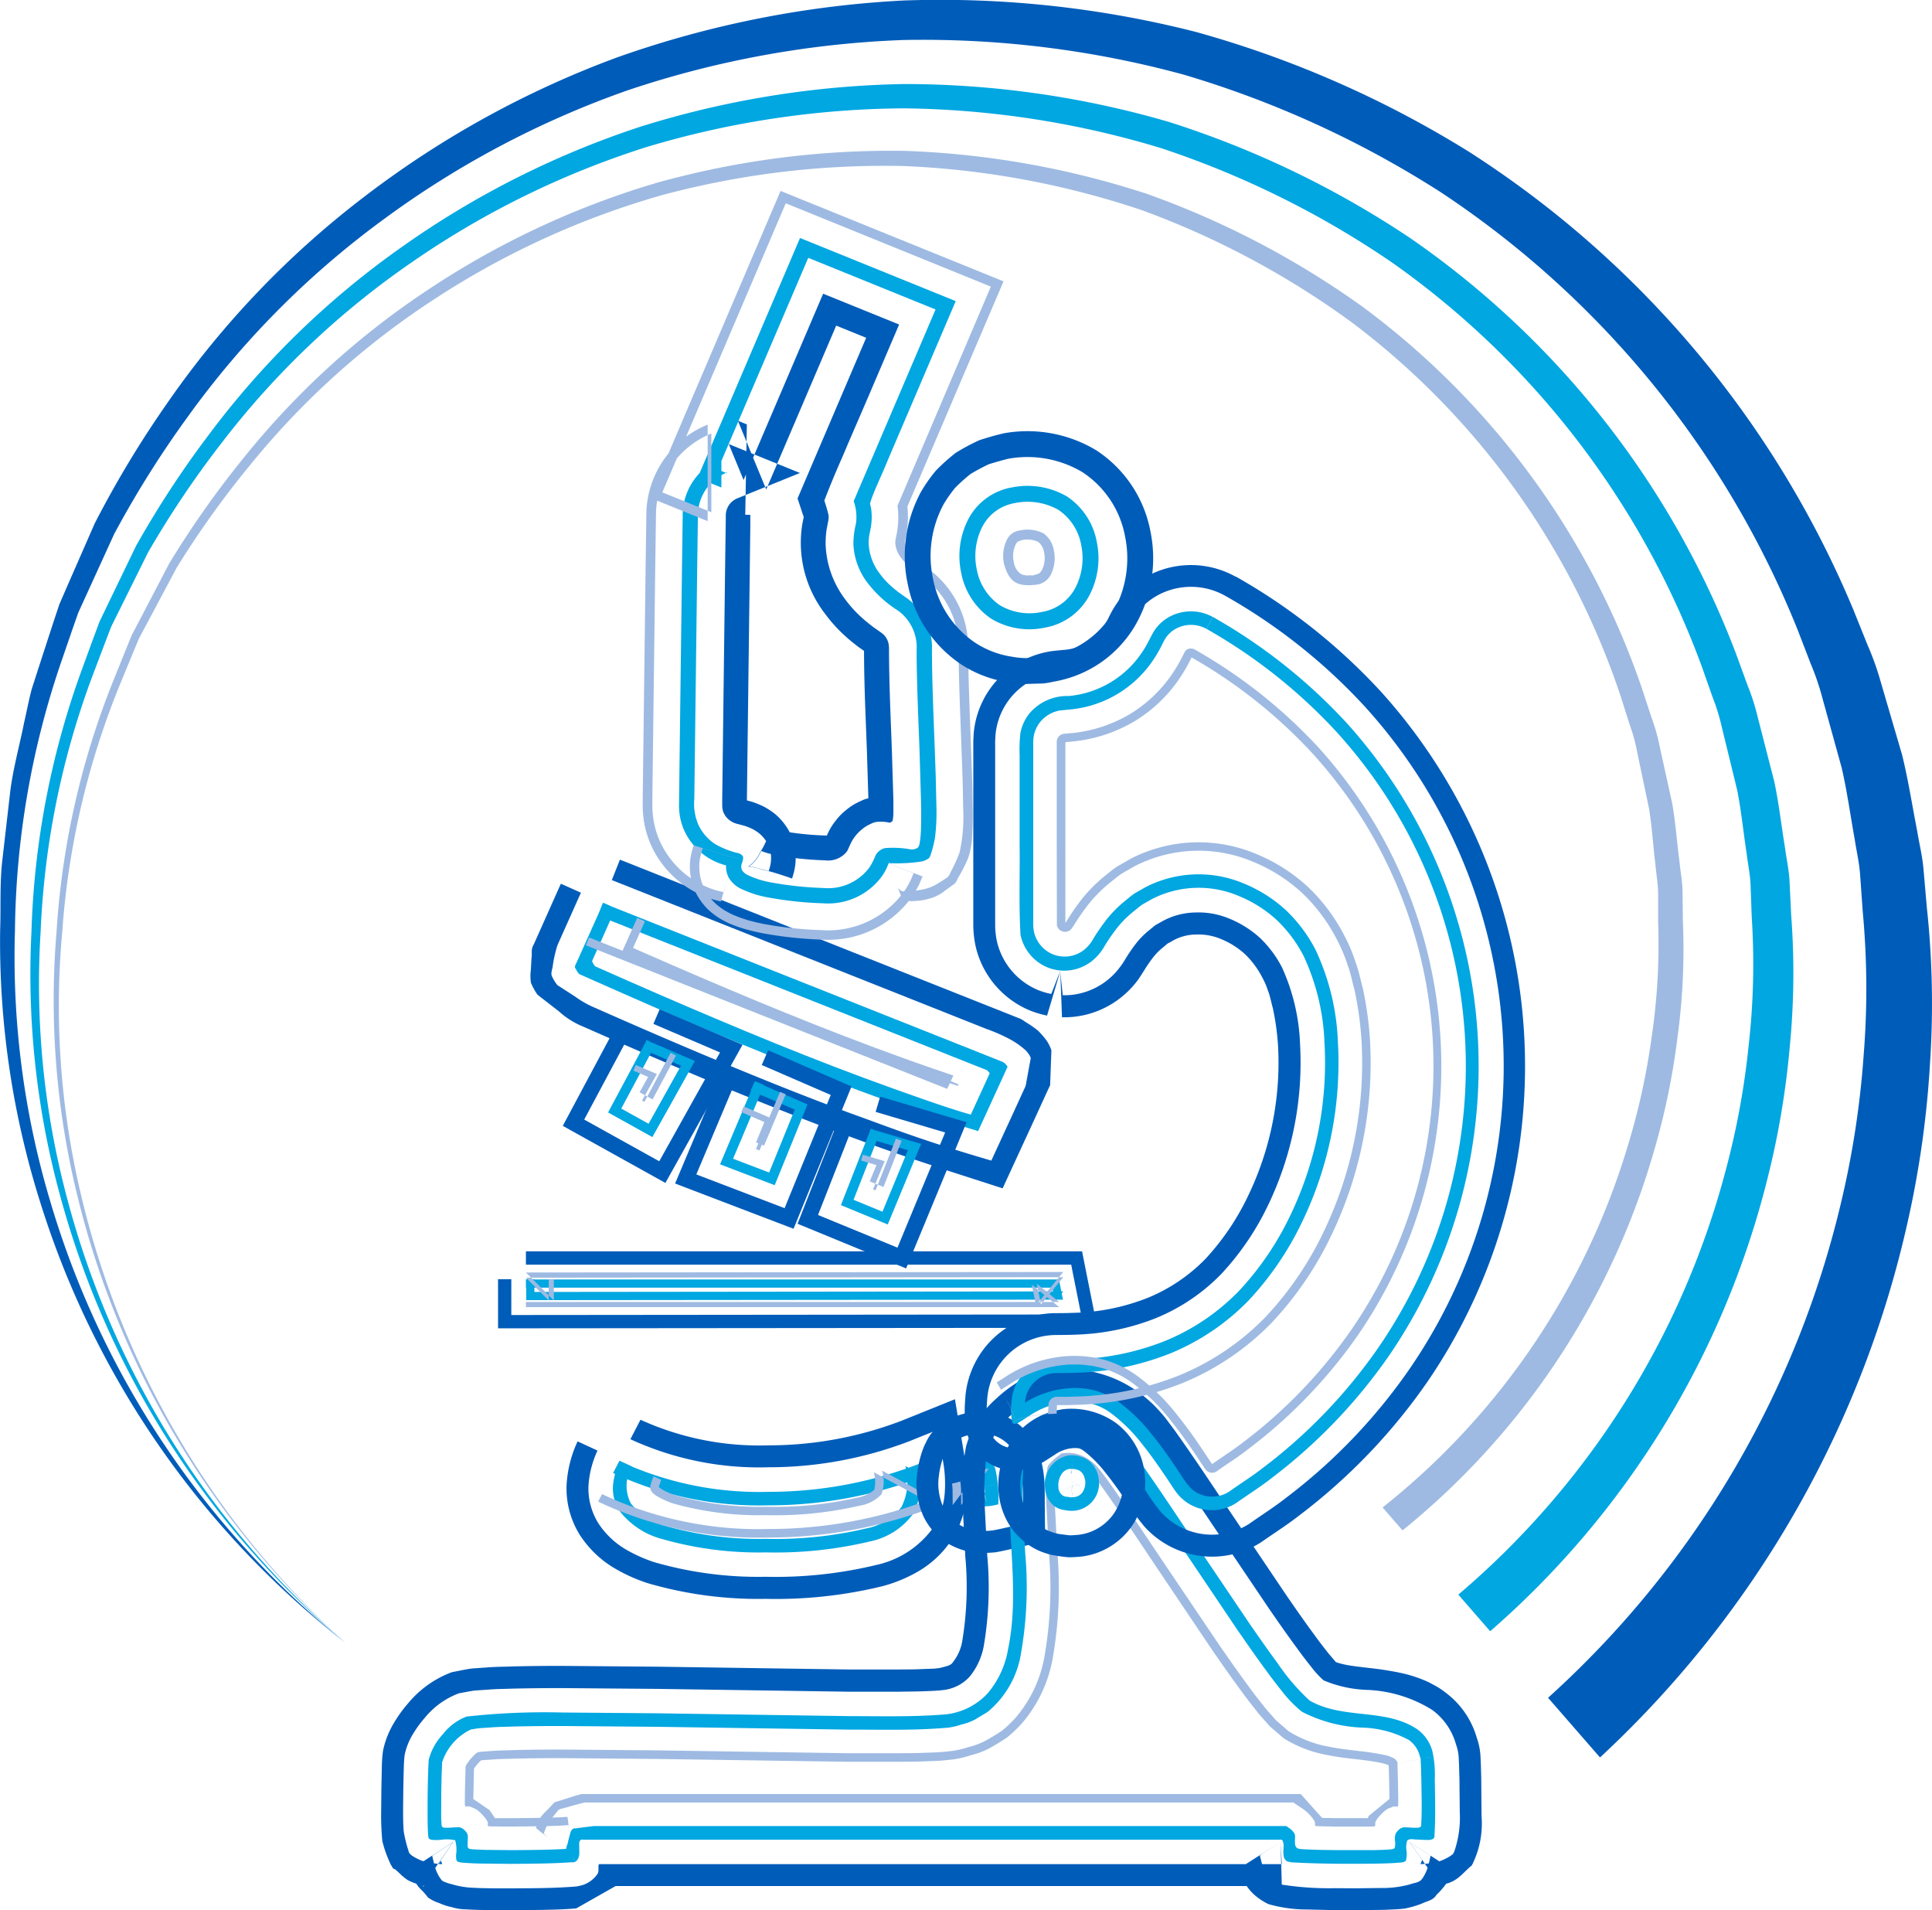 <svg xmlns="http://www.w3.org/2000/svg" xmlns:xlink="http://www.w3.org/1999/xlink" id="Picto_Interfaces" data-name="Picto Interfaces" width="119.132" height="117.766" viewBox="0 0 119.132 117.766"><defs><clipPath id="clip-path"><rect id="Rectangle_29" data-name="Rectangle 29" width="119.132" height="117.766" fill="none"></rect></clipPath></defs><g id="Groupe_39" data-name="Groupe 39" clip-path="url(#clip-path)"><path id="Trac&#xE9;_120" data-name="Trac&#xE9; 120" d="M32.785,75.659a2.313,2.313,0,0,0-.065,2.292A4.111,4.111,0,0,0,34.9,79.339a20.918,20.918,0,0,0,6.133.783,24.4,24.4,0,0,0,6.19-.641A3.6,3.6,0,0,0,49.4,78.155a3.542,3.542,0,0,0,.238-2.52l1.17.629a26.505,26.505,0,0,1-9.592,1.791,21.2,21.2,0,0,1-9.6-1.992l.383-.74a20.4,20.4,0,0,0,9.216,1.9,25.663,25.663,0,0,0,9.28-1.729l-.035-.019A4.336,4.336,0,0,1,50.1,78.6a4.387,4.387,0,0,1-2.655,1.684,25.119,25.119,0,0,1-6.419.673,21.667,21.667,0,0,1-6.394-.826A4.884,4.884,0,0,1,32,78.382a2.57,2.57,0,0,1-.392-1.527,4.674,4.674,0,0,1,.419-1.545l.757.349" transform="translate(6.189 14.747)" fill="#00a7e1"></path><path id="Trac&#xE9;_121" data-name="Trac&#xE9; 121" d="M34.731,76.388l-.155.441c.006,0-.031-.024.2.14a4.831,4.831,0,0,0,.9.392,19.2,19.2,0,0,0,5.515.683,22.694,22.694,0,0,0,5.642-.568A2.174,2.174,0,0,0,47.868,77a2.133,2.133,0,0,0-.028-1.085L51.7,78a28.442,28.442,0,0,1-10.331,1.94,23.116,23.116,0,0,1-10.527-2.213l.24-.463A22.6,22.6,0,0,0,41.37,79.415a27.925,27.925,0,0,0,10.137-1.9l-3.156-1.7a2.271,2.271,0,0,1-.042,1.461,2.336,2.336,0,0,1-1.338.7,23.186,23.186,0,0,1-5.785.586,19.662,19.662,0,0,1-5.678-.708,5.393,5.393,0,0,1-1-.442,1.243,1.243,0,0,1-.379-.316c-.1-.218-.143-.221.13-.928l.474.218" transform="translate(6.041 14.847)" fill="#9ebae2"></path><path id="Trac&#xE9;_122" data-name="Trac&#xE9; 122" d="M31.124,75.3a6.019,6.019,0,0,0-.555,2.138,4.055,4.055,0,0,0,.606,2.343,5.117,5.117,0,0,0,1.671,1.6,9.029,9.029,0,0,0,1.778.8,23.1,23.1,0,0,0,6.866.9,26.5,26.5,0,0,0,6.837-.731,5.848,5.848,0,0,0,3.524-2.335,4.623,4.623,0,0,0,.691-2.209A7.813,7.813,0,0,0,52.4,75.8l-.294-1.781-1.727.695a24.215,24.215,0,0,1-8.715,1.616,18.954,18.954,0,0,1-8.513-1.73l.623-1.2a17.649,17.649,0,0,0,7.882,1.578,22.87,22.87,0,0,0,8.208-1.514l3.3-1.329.568,3.406a9.1,9.1,0,0,1,.16,2.374A5.972,5.972,0,0,1,53,80.742a6.2,6.2,0,0,1-2.15,2.036,8.975,8.975,0,0,1-2.152.883,27.736,27.736,0,0,1-7.211.781,24.306,24.306,0,0,1-7.289-.973,10.254,10.254,0,0,1-2.054-.932,6.453,6.453,0,0,1-2.126-2.06,5.4,5.4,0,0,1-.8-3.073,7.291,7.291,0,0,1,.678-2.67l1.231.567" transform="translate(5.72 14.126)" fill="#005cb9"></path><path id="Trac&#xE9;_123" data-name="Trac&#xE9; 123" d="M50.008,75.357a.4.4,0,0,0,.324.28c.14.09.42.262.34.214a.346.346,0,0,0-.019.049,1.412,1.412,0,0,0-.063.19,3.158,3.158,0,0,0-.088.433,1.323,1.323,0,0,0,.055.658c.055.087.038.1.261.129a2.44,2.44,0,0,0,.813-.1L51,78.048a7.526,7.526,0,0,0-.124-1.87.932.932,0,0,0-.086-.2c-.043.06.116-.191.017.016a1.216,1.216,0,0,0-.462.12l-.34-.762a1.7,1.7,0,0,1,1.015-.164.969.969,0,0,1,.651.743,7.868,7.868,0,0,1,.163,2.109l.019-.025a3.2,3.2,0,0,1-1.137.122,1.055,1.055,0,0,1-.908-.588,2.669,2.669,0,0,1,.2-2.2Z" transform="translate(9.723 14.718)" fill="#00a7e1"></path><path id="Trac&#xE9;_124" data-name="Trac&#xE9; 124" d="M50.119,75.334a.4.4,0,0,0,.324.28,6.015,6.015,0,0,0,.517.309,4.3,4.3,0,0,0,.551.233c.144.071.287.135.434.2s.293.115.442.166l.221.071h0l0,.02a1.124,1.124,0,0,0-.025.12c-.017.017.032.016-.03.023a3.849,3.849,0,0,0-.618.018,2.819,2.819,0,0,0-.542.087,1.6,1.6,0,0,0-.385.134.655.655,0,0,0-.181.112c-.017.02.019-.024.008-.019a.635.635,0,0,0,.108-.246,2.513,2.513,0,0,0,.1-.49,2.568,2.568,0,0,0,0-.271,3.664,3.664,0,0,0,.023-.411,2.807,2.807,0,0,0-.022-.353l-.011.008a.727.727,0,0,1,.182-.039l-2.083,2.76-.008-.969c-.007-.116-.014-.219-.024-.285,0-.047-.008-.042-.008-.066v-.008l.114-.023a4.525,4.525,0,0,0,.456-.126,4.387,4.387,0,0,0,.708-.268,1.6,1.6,0,0,0,.426-.256c.158-.091.19-.257.123-.063l-.014.115a1.165,1.165,0,0,0-.016.23c0,.086.024.116.031.24a2.247,2.247,0,0,0,.047.35,2.5,2.5,0,0,0,.1.33c.042.106.079.3.128.442l.075.219h0v0c-.086-.191-.128-.286-.212-.476a.106.106,0,0,0,.044-.013l.01-.006a.613.613,0,0,0-.045-.16,2.5,2.5,0,0,1-.1-.33,2.247,2.247,0,0,1-.047-.35c-.007-.124-.029-.154-.031-.24a1.165,1.165,0,0,1,.016-.23l.014-.115c.067-.194.035-.027-.123.063a1.6,1.6,0,0,1-.426.256,4.387,4.387,0,0,1-.708.268c-.132.033-.023.062-.042.154.012.086.02.2.028.331l.008.987,1.7-2.255a2.078,2.078,0,0,0-.252.054.047.047,0,0,0-.033,0c0,.016,0-.031-.008.036l-.017.207a2.568,2.568,0,0,1,0,.271,2.513,2.513,0,0,1-.1.49.635.635,0,0,1-.108.246c.011,0-.025.039-.008.019A.655.655,0,0,1,51,76.991a1.6,1.6,0,0,1,.385-.134,2.819,2.819,0,0,1,.542-.087c.148-.017.136-.014.128-.016s-.006,0,0-.013l.007-.072a1.315,1.315,0,0,1,.041-.2l.011-.043c0-.011,0-.006,0-.006h0l-.172-.068c-.147-.061-.291-.126-.434-.2a4.3,4.3,0,0,1-.551-.233,6.015,6.015,0,0,1-.517-.309.4.4,0,0,1-.324-.28" transform="translate(9.613 14.742)" fill="#9ebae2"></path><path id="Trac&#xE9;_125" data-name="Trac&#xE9; 125" d="M49.859,74.443a1.758,1.758,0,0,0-.682.592c-.061.1-.071.12-.106.184a2.36,2.36,0,0,0-.127.277,3.953,3.953,0,0,0-.141.421,5.255,5.255,0,0,0-.161.8,3.522,3.522,0,0,0,.28,1.966,2.624,2.624,0,0,0,.92,1.031A2.825,2.825,0,0,0,51,80.106a4,4,0,0,0,.953-.006c.263-.045.514-.1.77-.159l1.128-.251L53.813,78.5a8.92,8.92,0,0,0-.228-2.544A3.05,3.05,0,0,0,53.1,75a2.322,2.322,0,0,0-1.225-.8,3.108,3.108,0,0,0-2.016.245c-.221-.5-.331-.743-.551-1.236a5.465,5.465,0,0,1,1.11-.356,3.506,3.506,0,0,1,.787-.085,3.691,3.691,0,0,1,2.117.618,3.758,3.758,0,0,1,.842.776,4.681,4.681,0,0,1,.468.757,4.95,4.95,0,0,1,.248.636,7.05,7.05,0,0,1,.276,1.771c.019.465.01.872.013,1.162l.023,2.271-2.106.49c-.317.074-.624.142-.955.2-.2.019-.4.032-.605.039l-.3.007c-.12-.006-.258-.023-.386-.038a4.187,4.187,0,0,1-.8-.17,4.69,4.69,0,0,1-.91-.419,3.984,3.984,0,0,1-1.413-1.577,4.849,4.849,0,0,1-.41-2.723,6.769,6.769,0,0,1,.2-1.016,5.443,5.443,0,0,1,.188-.555l.062-.151.127-.258a3.3,3.3,0,0,1,.171-.3,3.112,3.112,0,0,1,1.26-1.081c.22.494.33.741.551,1.236" transform="translate(9.254 14.249)" fill="#005cb9"></path><path id="Trac&#xE9;_126" data-name="Trac&#xE9; 126" d="M60.812,73.889a3.326,3.326,0,0,0-1.186.774,2.241,2.241,0,0,0-.777,1.17l-.081.592-.029.69c-.018.463,0,.946.012,1.425L58.9,81.48a23.481,23.481,0,0,1-.256,6.121,5.86,5.86,0,0,1-2.078,3.657l-.777.466a3.468,3.468,0,0,1-.828.3,3.892,3.892,0,0,1-.838.195c-2.143.183-4.036.114-6.04.12l-11.835-.175-5.9-.049c-.983,0-1.964.008-2.937.03-.481.02-.979.018-1.447.056l-.706.048c-.232.023-.366.057-.541.081a3.408,3.408,0,0,0-1.773,2.023l-.031.789-.02.927-.008,1.46c0,.218.006.435.025.653a.174.174,0,0,0,.2.2,2.287,2.287,0,0,0,.326,0l.325-.02.163-.006a.608.608,0,0,1,.081,0,.668.668,0,0,1,.374.239.5.5,0,0,1,.114.165.213.213,0,0,1,.023.057.607.607,0,0,1,.013.081,1.474,1.474,0,0,1,0,.163l-.014.325c0,.1-.013.243.091.293a1.521,1.521,0,0,0,.322.044l.652.029,1.6.016c1.22-.007,2.517-.013,3.656-.093l.083-.008c.011.074-.193-.249.14.593-.038-.083.221.488-.054-.134v.006l.006.013s.019.028.013.018a.076.076,0,0,0-.016-.013l0,0c.083.066-.719-.555-.385-.3l-.022-.044c-.044-.224.1-.4.111-.576l.122-.464c.033-.135.118-.368.33-.34l1.117-.142H75l.219.155a1.173,1.173,0,0,1,.27.283l.035.075a.48.48,0,0,1,.013.081,1.284,1.284,0,0,1,0,.166,2.2,2.2,0,0,0,0,.332.343.343,0,0,0,.148.281,1.1,1.1,0,0,0,.325.053c.607.035,1.073.044,2.016.056l2.358,0c.3-.006.588-.012.883-.032.138-.022.313.008.413-.1a1.109,1.109,0,0,0,.025-.435.855.855,0,0,1,.053-.478c.061-.1.258-.31.342-.313.143-.065.1-.038.136-.048l.11,0,.22.012c.146.01.293.02.439.018s.341-.019.312-.206c.049-.833.029-1.47.008-2.764l-.023-.854-.019-.4c0-.019,0-.033,0-.024v.007h0l.079-.013.462-.091.115-.026c.685-.141-.794.163-.653.133v0l-.006-.018-.011-.037-.044-.146a1.722,1.722,0,0,0-.672-.976,6.429,6.429,0,0,0-2.871-.761,8.843,8.843,0,0,1-3.72-.978,7.7,7.7,0,0,1-1.236-1.271c-.328-.415-.652-.83-.952-1.248-.618-.835-1.2-1.678-1.787-2.522L68.556,81.1c-1.135-1.693-2.263-3.4-3.428-5.036a4.126,4.126,0,0,0-4.316-2.173c-.061-.328-.091-.491-.152-.819a4.5,4.5,0,0,1,2.957.421A6.087,6.087,0,0,1,65.8,75.573c1.185,1.661,2.31,3.366,3.446,5.062l3.424,5.08c.58.839,1.164,1.679,1.771,2.5a13.194,13.194,0,0,0,1.99,2.326c2.056,1.193,4.663.454,6.628,1.766a2.435,2.435,0,0,1,.953,1.385,6.838,6.838,0,0,1,.143,1.711c.017,1.159.051,2.3-.019,3.444.041.264-.251.3-.444.292-.208,0-.417-.012-.625-.026-.2.013-.428-.09-.613.063a1.389,1.389,0,0,0-.045.619,1.61,1.61,0,0,1-.035.619c-.141.149-.392.109-.587.139-.416.029-.834.037-1.251.047-1.673.02-3.375.017-5.032-.071a1.581,1.581,0,0,1-.463-.074.491.491,0,0,1-.212-.4c-.06-.309.1-.643-.1-.93l0,0H33.529l-1.887,0c-.19-.06-.259.14-.245.292l.006.469c.023.309-.132.686-.483.628-1.242.088-2.493.09-3.741.1l-1.864-.02c-.309-.007-.618-.018-.927-.041a2.114,2.114,0,0,1-.458-.063c-.147-.072-.121-.274-.128-.415a2.134,2.134,0,0,0-.053-.917,2.432,2.432,0,0,0-.921-.022,3.16,3.16,0,0,1-.464,0,.448.448,0,0,1-.218-.068c-.056-.053-.05-.144-.061-.216-.026-.309-.03-.617-.035-.927-.007-1.229,0-2.489.067-3.726A3.683,3.683,0,0,1,23,92.611a3.37,3.37,0,0,1,1.448-1.077,43.617,43.617,0,0,1,5.9-.251l5.915.049,11.83.175c1.972,0,3.945.056,5.916-.111a4.108,4.108,0,0,0,2.59-1.315,5.624,5.624,0,0,0,1.235-2.658c.824-3.907-.271-7.889.2-11.794a3.034,3.034,0,0,1,1.016-1.571,3.881,3.881,0,0,1,1.606-.985c.061.328.091.491.152.819" transform="translate(4.318 14.292)" fill="#00a7e1"></path><path id="Trac&#xE9;_127" data-name="Trac&#xE9; 127" d="M60.489,73.98a6.17,6.17,0,0,0,.545,1.562c.037.051-.029.033-.071.08a2.717,2.717,0,0,0-.358.286c-.324.326-.167.184-.207.216,0,.02.007-.016,0,.05l-.035.218-.023.581c-.016.393,0,.854.012,1.3l.151,2.911a25.264,25.264,0,0,1-.3,6.652,8.392,8.392,0,0,1-1.887,3.925,7.939,7.939,0,0,1-.928.878c-.356.238-.728.463-1.1.67a5.21,5.21,0,0,1-1.138.42,5.767,5.767,0,0,1-1.119.256c-.322.032-.738.083-.983.086l-.8.03c-.544.024-1.026.017-1.543.026l-3.005,0-11.848-.175L29.974,93.9c-.975,0-1.941.01-2.888.03-.454.019-.966.018-1.375.053l-.631.043c-.2.024-.091.013-.105.006-.014.02.08-.094-.221.228a2.574,2.574,0,0,0-.221.292h0l-.041,1.868,1,.683.336.5.977,0,1.816-.019c.567-.011,1.281-.032,1.637-.063h.036a3.774,3.774,0,0,1,.074.726,3.8,3.8,0,0,0,.317,1.831c-.038-.083.221.488-.055-.134l0,.006,0,.013.013.018a.055.055,0,0,0-.014-.013l-1.987-1.523-.105-.087c-.056-.056-.17-.124-.181-.17l.042-.12c.026-.084.06-.146.09-.221a2.46,2.46,0,0,1,.193-.353c.148-.187.292-.312.425-.457l.227-.236c.1-.1.153-.2.3-.218.512-.154,1.008-.33,1.532-.468H75.514l.459.512.857.959.842.013,1.972,0h0l.069-.142,1.27-1.038-.018-1.148-.023-.826-.016-.34v-.017c0-.01,0,.014,0,.024v.02a1.145,1.145,0,0,0,.185,0,12.877,12.877,0,0,0,1.868-.191l.46-.091.115-.026c2.418-.5-3.155.651-2.591.535h0v-.006c0-.022-.013.008,0-.007-.022,0,.036.006-.079-.027a2.842,2.842,0,0,0-.408-.122c-.374-.08-.836-.149-1.407-.213s-1.186-.126-1.944-.281a7.486,7.486,0,0,1-2.667-1.03l-.579-.5-.287-.249-.169-.19c-.206-.237-.456-.506-.618-.721-.353-.446-.7-.891-1.007-1.318-.641-.867-1.232-1.718-1.822-2.575L66.534,82c-1.13-1.687-2.266-3.407-3.384-4.972l-.4-.53-.121-.145-.025-.032-.013-.018-.006-.007.258-.265.3-.311c.578-.567-.694.678-.572.556h0l0,0-.019-.018-.037-.037a2.444,2.444,0,0,0-.574-.428,1.656,1.656,0,0,0-1.14-.147c-.037-.206-.056-.307-.094-.513a2.182,2.182,0,0,1,1.476.2,2.974,2.974,0,0,1,.695.515c.128.121.17.2.291.336l.408.545c1.131,1.583,2.265,3.3,3.4,4.989l3.443,5.107c.59.853,1.179,1.7,1.814,2.56.3.426.646.862.993,1.3.16.213.4.466.6.7l.161.182.261.226.525.453a6.976,6.976,0,0,0,2.474.949c.723.148,1.329.2,1.9.275a14.455,14.455,0,0,1,1.464.222,2.15,2.15,0,0,1,.688.244.478.478,0,0,1,.178.263l.013.042,0,.011,0,0h0c-.452.093,4.043-.833,2.081-.428l-.115.026-.46.091c-.309.054-.618.1-.93.13s-.733.062-.6.026c0-.057,0-.047,0-.028l.017.358.023.832c.026,1.528.022,1.28.012,1.574-.012.091-.135.041-.2.049l-.057,0h-.029c-.043.017.111-.054-.237.1-.179,0-.692.514-.826.758-.072.149-.065.138-.063.143l0,.029,0,.059a.309.309,0,0,1-.007.115c-.025.027-.072.02-.109.025l-.234.01H77.667l-1.15-.025c-.057,0-.128-.018-.124-.089a.529.529,0,0,1,0-.087v-.043l0-.023-.053-.11a2.636,2.636,0,0,0-.66-.69l-.621-.417H31.362c-.486.112-.947.256-1.423.381a.412.412,0,0,0-.286.189l-.191.234c-.109.146-.224.279-.346.459a3.308,3.308,0,0,0-.161.331l-.078.2-.037.108c.007.041.1.1.141.147l.083.077c-1.358-1.038,1.9,1.461,1.564,1.2l0,0a.055.055,0,0,1,.014.013l-.013-.018,0-.013,0-.006c.276.622.017.051.055.134a3.8,3.8,0,0,1-.317-1.831.607.607,0,0,0,0-.209h-.023l-.031,0c-.4.035-1.1.055-1.679.067l-1.827.019-1.141-.007-.171-.007c-.059,0-.128-.016-.109-.088l0-.086v-.043l0-.022a.441.441,0,0,0-.029-.062l-.029-.061a.728.728,0,0,0-.073-.109c-.048-.066-.1-.129-.153-.191a2.707,2.707,0,0,0-.358-.336,1.264,1.264,0,0,0-.286-.148c-.251-.111-.173-.075-.19-.081H24.2l-.085,0c-.158.049-.149-.118-.145-.225l.007-.761.038-1.452a.385.385,0,0,1,.066-.154,2.884,2.884,0,0,1,.279-.375c.323-.346.329-.336.45-.385.056,0,.008,0,.22-.026l.651-.044c.425-.035.933-.033,1.394-.054.953-.02,1.924-.032,2.9-.03l5.88.05L47.7,93.6l3,0c.512-.01,1,0,1.532-.026.52-.019,1.026-.025,1.728-.111A5.277,5.277,0,0,0,55,93.228a4.735,4.735,0,0,0,1.056-.389c.347-.191.689-.4,1.019-.616a7.6,7.6,0,0,0,.855-.811,7.874,7.874,0,0,0,1.765-3.69,24.7,24.7,0,0,0,.288-6.512l-.151-2.919c-.01-.454-.027-.921-.011-1.332l.024-.611.037-.244.011-.109c.05-.143.011-.118.356-.466a3.288,3.288,0,0,1,.43-.343.978.978,0,0,1,.145-.085s.018-.012.013-.007a3.239,3.239,0,0,1-.142-.358,4.048,4.048,0,0,1-.206-.756" transform="translate(4.693 14.487)" fill="#9ebae2"></path><path id="Trac&#xE9;_128" data-name="Trac&#xE9; 128" d="M60.853,72.053a4.031,4.031,0,0,0-1.41.613,7.154,7.154,0,0,0-.957.758,4.63,4.63,0,0,0-1.451,2.3,10.765,10.765,0,0,0-.172,1.8c-.019.544,0,1.055.012,1.572l.153,2.976a21.459,21.459,0,0,1-.2,5.494,4.152,4.152,0,0,1-.886,1.978,2.583,2.583,0,0,1-1.677.829c-.354.043-.839.06-1.314.075s-.964.014-1.445.024l-2.933,0-11.82-.175-5.938-.049c-.991,0-1.987.008-2.994.031-.512.02-1,.018-1.531.06l-.793.055c-.268.018-.692.114-1.055.178a4.955,4.955,0,0,0-2.111,1.526,6.851,6.851,0,0,0-.712.979,4,4,0,0,0-.515,1.294c-.03.238-.044.47-.05.7l-.014.489-.02.952-.012,1.158c0,.474,0,.953.038,1.407a8.337,8.337,0,0,0,.3,1.219c.031.2.267.317.408.4a2.987,2.987,0,0,0,.49.221,4.1,4.1,0,0,0,.594.129l.34.038.183.016c.026-.007.093.054.016-.118l-.033-.09c-.712.964.932-1.423.761-1.161a.1.1,0,0,1-.024.026l-1.205.78a.877.877,0,0,0-.072.051l.01.047.041.177.077.317a2.4,2.4,0,0,0,.185.521,1.789,1.789,0,0,0,.307.478,2.393,2.393,0,0,0,.582.208,5.141,5.141,0,0,0,1.313.221c.472.026.94.029,1.385.037l.952,0c1.3-.01,2.463,0,3.894-.105l.173-.018a2.57,2.57,0,0,0,.471-.121,1.917,1.917,0,0,0,.491-.3,1.694,1.694,0,0,0,.3-.332.389.389,0,0,0,.069-.255l0-.224c-.007-.073.025-.167.116-.139H75.191l-.074-1.378a.085.085,0,0,1-.018.022l-1.123.723-.136.105.044.177.08.318a3.313,3.313,0,0,0,.2.549,1.206,1.206,0,0,0,.4.488,2.538,2.538,0,0,0,.576.251,18.82,18.82,0,0,0,3.332.228l1.282.007,1.534-.018a6.446,6.446,0,0,0,1.816-.227c.262-.1.575-.094.745-.347a2.459,2.459,0,0,0,.326-.651l.108-.393.051-.227.028-.121c.038-.039-.109-.092-.155-.136l-1.1-.712,0,0-.01,0-.018-.013-.014-.02c1.568,2.217.43.623.78,1.122l-.006.016-.012.03-.024.06c-.11.237,0,.122.03.145l.243-.02q.235-.023.441-.061a2.474,2.474,0,0,0,.731-.232,3.17,3.17,0,0,0,.324-.179.781.781,0,0,0,.083-.062c.022-.006.01-.041.059-.022l.028-.043a1.614,1.614,0,0,0,.091-.173,6.443,6.443,0,0,0,.332-2.42l-.02-2.038-.025-.887-.023-.482a2.954,2.954,0,0,0-.167-.768,3.923,3.923,0,0,0-1.471-2.121,8.172,8.172,0,0,0-4.028-1.232,7.522,7.522,0,0,1-2.664-.588,5.709,5.709,0,0,1-.745-.81c-.3-.375-.594-.756-.887-1.164-.591-.8-1.168-1.629-1.742-2.461l-3.412-5.061c-1.14-1.7-2.258-3.4-3.48-5.11L67,74.5a8.208,8.208,0,0,0-.643-.726,6.689,6.689,0,0,0-1.574-1.15,6.013,6.013,0,0,0-3.933-.569c-.1-.532-.148-.8-.246-1.332a7.394,7.394,0,0,1,4.808.7A8.1,8.1,0,0,1,67.3,72.8a9.886,9.886,0,0,1,.768.866l.521.7c1.254,1.758,2.367,3.449,3.51,5.153l3.4,5.045c.569.824,1.142,1.649,1.716,2.424.288.4.572.762.85,1.116l.462.543a4.415,4.415,0,0,0,.568.154c.373.081.914.138,1.486.208a19.386,19.386,0,0,1,2.015.318,8.244,8.244,0,0,1,1.247.385,4.883,4.883,0,0,1,.715.34,4.213,4.213,0,0,1,.717.463,5.271,5.271,0,0,1,1.934,2.781,4.119,4.119,0,0,1,.23,1.086l.025.526.025.906.019,2.318a5.679,5.679,0,0,1-.6,3.046c-.56.46-.813.908-1.528,1.116a3.465,3.465,0,0,1-.557.133l-.319.037c-.026-.049-.219.171.014-.292l.053-.118.026-.06.013-.03c-.695-1,1.576,2.188-1.555-2.24l.014.02.018.013.01,0,0,0,2.23,1.445.013.006.215.1.108.05c.018.016,0,.029,0,.043l-.038.161c-.028.105-.057.2-.09.289a3.127,3.127,0,0,1-.215.465,4.3,4.3,0,0,1-.592.674c-.195.344-.564.377-.885.536a6.1,6.1,0,0,1-1.085.315c-.4.049-.831.055-1.236.077l-1.782.023-1.3-.006-1.684-.038a8.635,8.635,0,0,1-2.383-.33,3.767,3.767,0,0,1-.677-.413,2.982,2.982,0,0,1-.568-.563,3.434,3.434,0,0,1-.375-.617,3.848,3.848,0,0,1-.153-.39,2.238,2.238,0,0,1-.065-.232l.282-.151L75.1,99.742a.085.085,0,0,0,.018-.022l.074,2.732H34.111l-2.428,1.378c-.887.073-1.424.073-2.1.092l-1.928.02-.966,0c-.566-.011-1.174-.013-1.794-.054a3.019,3.019,0,0,1-.877-.133,3.657,3.657,0,0,1-.782-.254,2.63,2.63,0,0,1-.69-.34,4.04,4.04,0,0,0-.47-.532,1.655,1.655,0,0,1-.374-.572,3.079,3.079,0,0,1-.145-.392l-.059-.234-.014-.061a1.59,1.59,0,0,1,.149-.074l.159-.075c-1.954,1.272,2.759-1.778,2.272-1.464l.014-.007a.1.1,0,0,0,.024-.026c.335-.514-2.939,4.246-1.515,2.322l.077.176c.165.337.054.222.022.238l-.244-.024a3.977,3.977,0,0,1-.435-.081,3.034,3.034,0,0,1-.712-.271,3.191,3.191,0,0,1-.509-.421l-.265-.243c-.172-.03-.184-.175-.258-.264a7.388,7.388,0,0,1-.535-1.476,15.961,15.961,0,0,1-.072-1.838l.012-1.361.02-.966L19.7,95a7.553,7.553,0,0,1,.073-.905,5.469,5.469,0,0,1,.67-1.7,8.077,8.077,0,0,1,.866-1.2,6.394,6.394,0,0,1,2.7-1.926c.47-.09,1.061-.222,1.35-.237l.843-.06c.574-.043,1.05-.039,1.58-.061,1.025-.023,2.031-.035,3.028-.032l5.959.05,11.811.173,2.911,0c.469-.008.973,0,1.413-.023l.676-.025c.249,0,.32-.031.49-.037.488-.133.712-.151.86-.392a2.857,2.857,0,0,0,.572-1.368,20.4,20.4,0,0,0,.172-5.131l-.154-3c-.012-.539-.032-1.065-.013-1.657a12.268,12.268,0,0,1,.209-2.093,6.073,6.073,0,0,1,1.84-2.95,8.3,8.3,0,0,1,1.144-.906,5.29,5.29,0,0,1,1.9-.812c.1.533.147.8.246,1.332" transform="translate(3.848 13.822)" fill="#005cb9"></path><path id="Trac&#xE9;_129" data-name="Trac&#xE9; 129" d="M55.377,75.868a.694.694,0,0,0-.481.34,1.237,1.237,0,0,0-.183.767.637.637,0,0,0,.249.517.543.543,0,0,0,.3.093l.227.036a1.529,1.529,0,0,1,.194-.016.722.722,0,0,0,.525-.312,1.083,1.083,0,0,0,.158-.714c-.1-.549-.389-.746-.984-.71-.042-.331-.062-.5-.1-.828a1.859,1.859,0,0,1,1.277.293,1.655,1.655,0,0,1,.637,1.14,1.687,1.687,0,0,1-1.4,1.956,1.883,1.883,0,0,1-.67-.024,1.333,1.333,0,0,1-.624-.224,1.462,1.462,0,0,1-.612-1.137,1.8,1.8,0,0,1,1.39-2c.042.331.062.5.1.828" transform="translate(10.55 14.692)" fill="#00a7e1"></path><path id="Trac&#xE9;_130" data-name="Trac&#xE9; 130" d="M55.244,76.43c-.062-.234.016.081.3.231.285.175.408.108.087.12a1.254,1.254,0,0,0-.636.239.169.169,0,0,0,.014-.032.719.719,0,0,0,.049-.108l.317-1.335-.01-.011a2.334,2.334,0,0,0-.047.574,1.052,1.052,0,0,0,0,.367c.061.44.181.387-.01.268-.172-.124-.433-.121-.294-.121a.861.861,0,0,0,.44-.209,1.639,1.639,0,0,0-.081,1.077c-.014-.11-.022-.164-.035-.274a.029.029,0,0,1-.007.012,1.475,1.475,0,0,1,0-.195l.032-.352c.013-.088.072-.213.062-.207s.061-.106.031-.062a.861.861,0,0,1-.44.209c-.139,0,.122,0,.294.121.19.12.071.172.01-.268a1.052,1.052,0,0,1,0-.367c-.008-.1-.026-.042-.039-.061l-.023,0-.2.827a.719.719,0,0,1-.049.108.169.169,0,0,1-.014.032,1.254,1.254,0,0,1,.636-.239c.32-.012.2.055-.087-.12-.287-.149-.365-.465-.3-.231" transform="translate(10.767 14.791)" fill="#9ebae2"></path><path id="Trac&#xE9;_131" data-name="Trac&#xE9; 131" d="M55.553,74.012a3.054,3.054,0,0,0-2.164,1.406,3.549,3.549,0,0,0-.542,2.224A2.971,2.971,0,0,0,54.121,79.9a2.438,2.438,0,0,0,.634.317,2.354,2.354,0,0,0,.584.144l.527.067c.2,0,.4-.017.594-.036a3.086,3.086,0,0,0,2.158-1.33,3.415,3.415,0,0,0,.537-2.314,3.166,3.166,0,0,0-1.236-2.162,3.366,3.366,0,0,0-2.367-.579c-.068-.538-.1-.806-.17-1.344a4.731,4.731,0,0,1,3.344.835,4.522,4.522,0,0,1,1.772,3.08,4.763,4.763,0,0,1-.755,3.238,4.46,4.46,0,0,1-3.1,1.918,7.952,7.952,0,0,1-.825.047c-.236-.019-.468-.049-.7-.085l-.347-.06A4.857,4.857,0,0,1,54.3,81.5a3.77,3.77,0,0,1-.935-.47,4.185,4.185,0,0,1-1.386-1.559,4.59,4.59,0,0,1-.482-1.712,4.9,4.9,0,0,1,.749-3.065,4.425,4.425,0,0,1,3.138-2.023c.068.538.1.806.17,1.344" transform="translate(10.081 14.223)" fill="#005cb9"></path><path id="Trac&#xE9;_132" data-name="Trac&#xE9; 132" d="M32.156,46.879l-1.339,3c-.03.1-.129.21-.1.311.065.091.1.213.19.276l.627.277,1.4.619q3.591,1.58,7.206,3.085c2.412,1,4.835,1.965,7.278,2.874,2.347.868,5.253,1.9,6.637,2.283l1.027-2.24.142-.311c-.059-.074-.136-.19-.245-.219l-.636-.252-1.387-.551-7.3-2.9-14.6-5.8.309-.775,14.6,5.8,7.3,2.9,1.812.72.9.36c.155.041.264.2.348.31l-.2.442-1.618,3.53c-4.908-1.482-9.868-3.416-14.686-5.4q-3.629-1.5-7.222-3.091l-1.785-.788-.889-.395c-.127-.091-.179-.264-.271-.392-.037-.142.1-.3.146-.441l1.6-3.568.761.34" transform="translate(5.806 9.113)" fill="#00a7e1"></path><path id="Trac&#xE9;_133" data-name="Trac&#xE9; 133" d="M33.852,47.533l-.733,1.641.5.22q3.579,1.575,7.167,3.068c2.394.991,4.8,1.949,7.212,2.848,1.208.45,2.418.889,3.633,1.307l1.239.422-.378.825-.378-.151-7.3-2.9-14.6-5.8c.077-.194.115-.291.193-.484l14.6,5.8,7.3,2.9.643.256c.074.044.32.069.194.206l-.037.083-.019.041c.006-.014-.044.1.023-.048l.215-.471-.2.447-.1.222-.051.112.091-.2.189-.411-.019.041-.075.164c.435.173-3.155-1.05-5.336-1.875-2.424-.9-4.831-1.862-7.23-2.856S35.8,50.921,33.41,49.871l-.738-.325c-.09-.036-.291-.1-.188-.227l.892-2,.476.213" transform="translate(5.916 9.266)" fill="#9ebae2"></path><path id="Trac&#xE9;_134" data-name="Trac&#xE9; 134" d="M30.465,46.356l-.837,1.873-.61,1.366a7.82,7.82,0,0,0-.286,1.259c-.017.207-.128.417-.067.619a2.692,2.692,0,0,0,.343.575l1.117.723a6.011,6.011,0,0,0,1.209.68l1.107.488q3.6,1.586,7.25,3.1c2.432,1.007,4.881,1.984,7.357,2.9,2.612.939,4.421,1.677,8.725,2.932l1.366-2.966.678-1.48a1,1,0,0,0,.11-.37l.056-.3.111-.606.112-.605a1.4,1.4,0,0,0-.349-.5,4.986,4.986,0,0,0-1.049-.712,10.349,10.349,0,0,0-1.345-.581l-1.192-.474-7.3-2.9-14.6-5.8.5-1.259,14.6,5.8,7.3,2.9,1.448.575.912.362.457.182c.132.073.246.159.371.238a6.1,6.1,0,0,1,.7.491,5.652,5.652,0,0,1,.471.537,2.339,2.339,0,0,1,.347.673l-.028.75-.027.751-.013.375-.007.187c-.006.038.008.05-.014.108l-.1.209-.923,2.015-1.865,4.044c-.013.121-.124.019-.194.014l-.233-.075-.466-.151-.933-.3-1.864-.6-2.481-.836q-1.891-.653-3.758-1.352c-2.493-.928-4.957-1.91-7.4-2.923S34.306,56.239,31.9,55.18l-1.3-.572a4.969,4.969,0,0,1-1.492-.939L27.79,52.647a3.772,3.772,0,0,1-.405-.737,2.686,2.686,0,0,1-.007-.777l.042-.78c.047-.27-.053-.494.139-.812l.8-1.793.869-1.946,1.236.552" transform="translate(5.355 8.679)" fill="#005cb9"></path><path id="Trac&#xE9;_135" data-name="Trac&#xE9; 135" d="M27.641,65.949v1.307l-.521-.521L60.255,66.7l-.511.623L59.49,66.05l.511.42H27.119v-.506H60l-.016-.012.254,1.275.016-.019-33.134.031.016.017V65.949Z" transform="translate(5.311 12.914)" fill="#00a7e1"></path><path id="Trac&#xE9;_136" data-name="Trac&#xE9; 136" d="M28.84,66.021v1.307l-1.722-1.721,33.135-.031-1.685,2.057-.255-1.276L60,67.742H27.12v-.316H60L58.624,66.3l.254,1.275,1.376-1.679-33.135.031,1.406,1.405V66.021Z" transform="translate(5.311 12.841)" fill="#9ebae2"></path><path id="Trac&#xE9;_137" data-name="Trac&#xE9; 137" d="M26.5,66.23v2.207h.9l33.135-.031h1.1l-.214-1.074-.255-1.276-.143-.723H27.4v-.82H61.694l.275,1.384.255,1.275.409,2.056h-2.1L27.4,69.257H25.682V66.23Z" transform="translate(5.029 12.632)" fill="#005cb9"></path><path id="Trac&#xE9;_138" data-name="Trac&#xE9; 138" d="M39.848,55.981,37.933,60.52l2.224.849,1.58-3.877-2.718-1.179.243-.558,3.263,1.416L40.5,62.15l-3.37-1.286,2.16-5.121.561.237" transform="translate(7.27 10.916)" fill="#00a7e1"></path><path id="Trac&#xE9;_139" data-name="Trac&#xE9; 139" d="M40.964,56.436,39.632,59.6l-.5-.189.513-1.258-1.422-.617c.061-.14.092-.209.152-.349l1.763.765L39.347,59.9l-.22-.084,1.486-3.524.35.148" transform="translate(7.486 11.022)" fill="#9ebae2"></path><path id="Trac&#xE9;_140" data-name="Trac&#xE9; 140" d="M38.724,55.629,36.12,61.8l5.443,2.08L44.409,56.9l-4.255-1.846c.157-.362.237-.544.395-.908l5.141,2.231L42.116,65.15l-7.305-2.79,3-7.116.912.385" transform="translate(6.817 10.603)" fill="#005cb9"></path><path id="Trac&#xE9;_141" data-name="Trac&#xE9; 141" d="M34.275,53.9l-2.106,3.943,1.684.936,2-3.583L33.48,54.182c.1-.221.143-.332.238-.555l2.991,1.282L34.087,59.6l-2.731-1.518,2.386-4.466Z" transform="translate(6.14 10.5)" fill="#00a7e1"></path><path id="Trac&#xE9;_142" data-name="Trac&#xE9; 142" d="M35.285,54.452l-1.441,2.7-.8-.445.526-.941-.909-.39c.059-.139.088-.208.148-.348l1.3.556-.915,1.636c-.525-.292.686.381.147.081l1.617-3.025.332.178" transform="translate(6.396 10.628)" fill="#9ebae2"></path><path id="Trac&#xE9;_143" data-name="Trac&#xE9; 143" d="M33.234,53.415,30.34,58.832l4.628,2.57,3.747-6.709-4.108-1.76c.154-.361.232-.542.386-.9l5.11,2.188-4.756,8.517L29.02,59.22l3.348-6.269.866.463" transform="translate(5.683 10.189)" fill="#005cb9"></path><path id="Trac&#xE9;_144" data-name="Trac&#xE9; 144" d="M45.773,58.411,44.14,62.573l1.783.733,1.569-3.791-2.477-.734c.068-.231.1-.347.172-.579l3.119.924-2.056,4.967L43.362,62.9l1.849-4.714Z" transform="translate(8.491 11.395)" fill="#00a7e1"></path><path id="Trac&#xE9;_145" data-name="Trac&#xE9; 145" d="M46.9,58.836l-1.117,2.847-.847-.348.413-1-.948-.281c.042-.145.063-.218.106-.362l1.351.4-.718,1.733c-.555-.228.726.3.155.063L46.552,58.7l.352.138" transform="translate(8.695 11.494)" fill="#9ebae2"></path><path id="Trac&#xE9;_146" data-name="Trac&#xE9; 146" d="M44.63,58.115l-2.242,5.717,4.9,2.014,2.938-7.1-4.285-1.269c.111-.377.167-.564.279-.941l5.33,1.578-3.73,9.013-6.694-2.754,2.595-6.617Z" transform="translate(8.053 11.071)" fill="#005cb9"></path><path id="Trac&#xE9;_147" data-name="Trac&#xE9; 147" d="M64.173,32.592a1.959,1.959,0,0,0-1.836-.025,1.8,1.8,0,0,0-.684.621c-.044.063-.073.136-.114.2l-.171.341c-.118.227-.248.451-.389.668A6.946,6.946,0,0,1,55.8,37.564l-.641.062a2.019,2.019,0,0,0-1.223.707,1.958,1.958,0,0,0-.4.868,2.866,2.866,0,0,0-.032.524V50.767a2.39,2.39,0,0,0,.039.48,1.961,1.961,0,0,0,1.186,1.419,1.941,1.941,0,0,0,1.834-.224,2.239,2.239,0,0,0,.652-.755,12.751,12.751,0,0,1,.843-1.213,7.411,7.411,0,0,1,1.089-1.093c.2-.16.4-.334.613-.48l.684-.389a7.16,7.16,0,0,1,6.062-.209,8.686,8.686,0,0,1,2.583,1.643,9.182,9.182,0,0,1,1.821,2.435,14.6,14.6,0,0,1,1.379,5.678,22.576,22.576,0,0,1-2.233,11.155A19.119,19.119,0,0,1,66.8,73.983a14.269,14.269,0,0,1-4.836,3.277,16.9,16.9,0,0,1-5.669,1.192c-.462.023-1,.024-1.392.026a1.941,1.941,0,0,0-1.906,1.812c-.011.184-.026.413-.026.594,0,.1,0,.182.006.25l.008.067s0,0,0,.006c-.069.017-.163.053-.2.055a.882.882,0,0,0-.282.11c-.3.171-.017.172-.224-.347-.147-.328-.066-.189-.061-.233l.1-.059.551-.353a5.954,5.954,0,0,1,2.876-.972,5.067,5.067,0,0,1,1.578.146,4.731,4.731,0,0,1,1.448.7,10.784,10.784,0,0,1,2.05,2.007c.579.716,1.1,1.458,1.594,2.2.544.837.8,1.264,1.421,1.5a1.908,1.908,0,0,0,1.759-.184c.676-.481,1.423-.947,2.093-1.472a32.354,32.354,0,0,0,7.084-7.382A30.607,30.607,0,0,0,72.2,38.945a33,33,0,0,0-8.024-6.353l.408-.727a33.839,33.839,0,0,1,8.232,6.518A31.579,31.579,0,0,1,75.45,77.392a33.211,33.211,0,0,1-7.268,7.574c-.692.542-1.44,1.009-2.156,1.516a2.741,2.741,0,0,1-3.56-.48c-.283-.329-.5-.717-.752-1.077-.489-.731-1-1.452-1.549-2.137a10.015,10.015,0,0,0-1.881-1.849,3.7,3.7,0,0,0-2.5-.7,5.126,5.126,0,0,0-2.481.847l-.555.356c-.165.1-.429.28-.536.072a3.842,3.842,0,0,1-.045-1.3A2.746,2.746,0,0,1,53.562,78a5.68,5.68,0,0,1,2.691-.379,16.038,16.038,0,0,0,5.392-1.131A13.424,13.424,0,0,0,66.2,73.4a18.322,18.322,0,0,0,3.112-4.554,21.768,21.768,0,0,0,2.15-10.736,13.828,13.828,0,0,0-1.287-5.347,8.344,8.344,0,0,0-1.651-2.211,7.847,7.847,0,0,0-2.327-1.479,6.322,6.322,0,0,0-5.366.177l-.6.341c-.19.13-.362.287-.545.429A6.57,6.57,0,0,0,58.7,51a11.723,11.723,0,0,0-.789,1.136,3.094,3.094,0,0,1-.9,1.022,2.752,2.752,0,0,1-2.607.318,2.783,2.783,0,0,1-1.685-2.017c-.111-1.821-.031-3.68-.055-5.518V40.416a9.725,9.725,0,0,1,.044-1.374,2.752,2.752,0,0,1,.562-1.233A3.055,3.055,0,0,1,55.7,36.737a6.1,6.1,0,0,0,4.576-2.792c.261-.381.441-.817.672-1.207a2.633,2.633,0,0,1,1-.91,2.792,2.792,0,0,1,2.628.037l-.408.727" transform="translate(10.209 6.172)" fill="#00a7e1"></path><path id="Trac&#xE9;_148" data-name="Trac&#xE9; 148" d="M63.372,33.9c.007-.074.023.142-.022-.037a.8.8,0,0,0-.073-.1.315.315,0,0,0,.042.023c-.03-.02.287.148.146.091l-.013.026-.026.054-.053.105-.106.21a9.42,9.42,0,0,1-.483.831,8.944,8.944,0,0,1-2.865,2.8,9.19,9.19,0,0,1-3.758,1.253L55.7,39.2c-.138.014-.038.008-.069.006,0,.007,0,0,0,0s0,0,0,0h0V50.355l.075-.115a14.574,14.574,0,0,1,.971-1.4,9.288,9.288,0,0,1,1.356-1.361c.257-.2.5-.419.778-.6l.873-.5A9.152,9.152,0,0,1,67.4,46.1a10.661,10.661,0,0,1,3.188,2.031,11.182,11.182,0,0,1,2.227,2.967,10.316,10.316,0,0,1,.717,1.694c.215.585.294,1.065.442,1.6a21.6,21.6,0,0,1,.438,3.167,24.542,24.542,0,0,1-2.428,12.147,21.078,21.078,0,0,1-3.617,5.277,16.277,16.277,0,0,1-5.509,3.732,18.831,18.831,0,0,1-6.327,1.337l-.781.025-.636,0h0s0,0,0,0l-.02.445V80.6s.008,0-.01,0l-.224.017-.328.013c-.42.019-.938.114-1.181.141-.142.02-.325.083-.427.105a.882.882,0,0,0-.282.11c-.3.172-.017.172-.224-.346l-.194-.46-.14-.279L52,79.776l-.124-.239-.27-.5-.142-.245c-.066-.11-.08-.132-.069-.111l.016-.01.542-.348a7.968,7.968,0,0,1,3.815-1.269,8.4,8.4,0,0,1,1.043.014l.517.059c.2.036.428.086.64.138a6.677,6.677,0,0,1,2.072.995,12.629,12.629,0,0,1,2.449,2.379c.641.793,1.191,1.582,1.7,2.344l.489.733s-.006,0,0,0c.58-.417,1.326-.883,1.943-1.369a30.363,30.363,0,0,0,6.645-6.921,28.625,28.625,0,0,0-2.4-35.526,31.023,31.023,0,0,0-7.529-5.959l.255-.454a31.5,31.5,0,0,1,7.659,6.063A29.291,29.291,0,0,1,73.7,75.721a30.951,30.951,0,0,1-6.761,7.043c-.631.5-1.378.961-1.983,1.4a.5.5,0,0,1-.465.048c-.212-.133-.057.088-.734-.934-.507-.756-1.05-1.532-1.674-2.306a12.2,12.2,0,0,0-2.344-2.28,6.152,6.152,0,0,0-1.909-.917c-.193-.047-.395-.093-.581-.126l-.482-.055a7.737,7.737,0,0,0-.972-.013,7.432,7.432,0,0,0-3.567,1.19l-.544.349-.026.017h0l.219.405.124.239.077.135.14.279.194.46c.207.518-.074.518.224.346a.882.882,0,0,1,.282-.11c.1-.023.285-.085.427-.105.244-.028.762-.122,1.181-.141.084,0,.019-.047.039-.12l.023-.484a.507.507,0,0,1,.261-.409.472.472,0,0,1,.24-.066l.646,0,.764-.024a18.349,18.349,0,0,0,6.155-1.3,15.745,15.745,0,0,0,5.332-3.613,20.589,20.589,0,0,0,3.524-5.142A24.037,24.037,0,0,0,73.89,57.592a21.108,21.108,0,0,0-.427-3.088c-.145-.521-.222-1-.429-1.555a9.725,9.725,0,0,0-.684-1.617,10.666,10.666,0,0,0-2.12-2.827A10.117,10.117,0,0,0,67.2,46.579a8.626,8.626,0,0,0-7.28.264l-.823.471c-.258.175-.493.378-.735.57a8.806,8.806,0,0,0-1.287,1.29,14.236,14.236,0,0,0-.936,1.348l-.1.147L56,50.72a.532.532,0,0,1-.093.086.513.513,0,0,1-.8-.316l-.01-4.921V39.2l0-.032a.364.364,0,0,1,.006-.062.543.543,0,0,1,.1-.228.54.54,0,0,1,.322-.185l.561-.051a8.675,8.675,0,0,0,3.548-1.18,8.424,8.424,0,0,0,2.7-2.642,9.055,9.055,0,0,0,.459-.788l.2-.395c.013-.008.011-.028.022-.036a.346.346,0,0,1,.128-.114.5.5,0,0,1,.45,0Z" transform="translate(10.064 6.547)" fill="#9ebae2"></path><path id="Trac&#xE9;_149" data-name="Trac&#xE9; 149" d="M65.789,31.017a4.3,4.3,0,0,0-4.065-.061,4.156,4.156,0,0,0-1.575,1.436,5.326,5.326,0,0,0-.263.471l-.128.254a5.271,5.271,0,0,1-.276.474A4.566,4.566,0,0,1,56,35.7l-.281.025-.488.054a4.357,4.357,0,0,0-2.667,1.55,4.256,4.256,0,0,0-.867,1.891,3.8,3.8,0,0,0-.061.521c-.012.183-.013.356-.012.448V51.279a5.052,5.052,0,0,0,.106,1.04,4.3,4.3,0,0,0,2.6,3.039,4.814,4.814,0,0,0,.493.158l.252.06c.11-.228.236-.591.353-.879l.179-.459c.038-.157.038.041.051.128l.031.311.065.623.032.311c.012.087.041.024.06.043a4.4,4.4,0,0,0,.518-.025,4.28,4.28,0,0,0,1.929-.72,4.371,4.371,0,0,0,.783-.688,5.367,5.367,0,0,0,.574-.793,10.268,10.268,0,0,1,.688-1,5.091,5.091,0,0,1,.773-.775c.142-.109.274-.236.42-.335l.459-.257A4.355,4.355,0,0,1,64,50.552a4.908,4.908,0,0,1,2.1.393,6.36,6.36,0,0,1,1.864,1.184,6.857,6.857,0,0,1,1.342,1.8,12.441,12.441,0,0,1,1.119,4.746,20.275,20.275,0,0,1-2,9.979,16.861,16.861,0,0,1-2.839,4.165,11.906,11.906,0,0,1-4.04,2.736,14.524,14.524,0,0,1-4.89,1.02c-.458.022-.789.02-1.363.026a4.265,4.265,0,0,0-4.161,3.958c-.018.279-.032.484-.035.77,0,.134,0,.285.014.466a2.311,2.311,0,0,0,.222.863,1.842,1.842,0,0,0,.348.471,1.651,1.651,0,0,0,.708.4,1.867,1.867,0,0,0,.386.06,1.983,1.983,0,0,0,.255-.014,1.626,1.626,0,0,0,.374-.084A2.809,2.809,0,0,0,54,83.2l.562-.361a3.607,3.607,0,0,1,1.765-.619,2.86,2.86,0,0,1,.843.069,2.421,2.421,0,0,1,.71.359A8.582,8.582,0,0,1,59.46,84.21c.507.628.989,1.312,1.467,2.026a12.812,12.812,0,0,0,.9,1.259,4.255,4.255,0,0,0,5.467.741c.789-.556,1.538-1.025,2.27-1.6a34.706,34.706,0,0,0,7.6-7.926A32.949,32.949,0,0,0,74.4,37.836a35.334,35.334,0,0,0-8.609-6.819l.662-1.18A36.691,36.691,0,0,1,75.4,36.924,34.447,34.447,0,0,1,78.28,79.482a36.091,36.091,0,0,1-7.9,8.239c-.768.6-1.516,1.067-2.371,1.666a5.609,5.609,0,0,1-7.179-.975A12.861,12.861,0,0,1,59.8,86.99c-.468-.7-.929-1.351-1.394-1.926a7.388,7.388,0,0,0-1.3-1.309,1.245,1.245,0,0,0-.283-.159s.007,0,0-.006l-.138-.016a2.675,2.675,0,0,0-.275,0,2.253,2.253,0,0,0-1.124.416l-.568.365a4.035,4.035,0,0,1-.891.429l-.239.071a3.229,3.229,0,0,1-.4.073,3.473,3.473,0,0,1-.45.023,3.219,3.219,0,0,1-.7-.106,3.034,3.034,0,0,1-1.29-.726,3.232,3.232,0,0,1-.622-.842,3.949,3.949,0,0,1-.209-.529,3.223,3.223,0,0,1-.085-.348,3.666,3.666,0,0,1-.067-.482,5.825,5.825,0,0,1-.019-.591c0-.347.018-.538.038-.873a5.623,5.623,0,0,1,5.465-5.2l.746-.006.6-.019a13.185,13.185,0,0,0,4.44-.921,10.563,10.563,0,0,0,3.579-2.424A15.554,15.554,0,0,0,67.2,68.066a18.925,18.925,0,0,0,1.867-9.3,16.048,16.048,0,0,0-.316-2.3c-.1-.347-.176-.783-.293-1.058a4.657,4.657,0,0,0-.36-.845,5.506,5.506,0,0,0-1.065-1.439,4.983,4.983,0,0,0-1.449-.92,3.568,3.568,0,0,0-1.553-.294,2.98,2.98,0,0,0-1.419.361,3.664,3.664,0,0,1-.33.181c-.106.073-.2.172-.306.251a3.727,3.727,0,0,0-.591.591,9.347,9.347,0,0,0-.6.874l-.3.463a5.674,5.674,0,0,1-.432.536,5.825,5.825,0,0,1-1.034.892,5.628,5.628,0,0,1-2.527.922,5.536,5.536,0,0,1-.674.031h-.043c-.011-.026-.035.063-.033-.083l-.022-.593-.044-1.186-.022-.593c-.011-.165,0-.543-.059-.242l-.264.888-.263.89-.133.444-.066.222c-.02.063-.048.187-.057.148l-.329-.078a5.811,5.811,0,0,1-.642-.206,5.656,5.656,0,0,1-3.413-3.952,6.43,6.43,0,0,1-.152-1.364V40l.016-.344a5.079,5.079,0,0,1,.083-.685,5.614,5.614,0,0,1,1.138-2.48,5.7,5.7,0,0,1,3.5-2.036c.2-.032.526-.062.618-.071l.224-.02a3.193,3.193,0,0,0,2.493-1.5,3.915,3.915,0,0,0,.21-.364l.1-.2a6.29,6.29,0,0,1,.349-.627,5.5,5.5,0,0,1,2.09-1.906,5.652,5.652,0,0,1,5.351.081l-.662,1.18" transform="translate(9.74 5.702)" fill="#005cb9"></path><path id="Trac&#xE9;_150" data-name="Trac&#xE9; 150" d="M50.61,37.513c0,2.084.1,4.23.178,6.363l.056,1.608.039,1.732a12.774,12.774,0,0,1-.085,2.031,7.521,7.521,0,0,1-.22.905c-.051.134-.079.326-.228.4a1.191,1.191,0,0,1-.419.163,10.411,10.411,0,0,1-1.882.1l-.108-.02c-.008.008-.01-.025-.019-.039a.245.245,0,0,0-.035-.057l.016.019.012.008c.018.022.065.063.053.053s-.007-.006-.011.02l-.037.073-.108.256a3.886,3.886,0,0,1-.279.48A4.108,4.108,0,0,1,43.9,53.285a22.324,22.324,0,0,1-3.335-.35,6.418,6.418,0,0,1-1.83-.594,1.809,1.809,0,0,1-.647-.621,1.485,1.485,0,0,1-.108-1.136l.063-.2c.012.006-.031,0,.026.016.133.037.352.069.422.084a.487.487,0,0,0,.225.014s.025,0,.018,0a.239.239,0,0,0-.109.092,1.614,1.614,0,0,0-.3.471c-.022-.023-.281-.066-.653-.182a3.892,3.892,0,0,1-2.331-2.072,3.6,3.6,0,0,1-.294-1.043,3.933,3.933,0,0,1-.033-.537l.006-.4.019-1.6.08-6.411.08-6.41.045-3.242a3.8,3.8,0,0,1,2.383-3.311v1.8l-.551-.222-.917-.372.389-.91,5.928-13.879,9.6,3.892-2.929,6.858-1.271,2.974c-.387.966-.953,2.1-1.085,2.668a2.107,2.107,0,0,1,.09.478,3.735,3.735,0,0,1-.023.865c-.016.133-.056.31-.075.4l-.045.239a3.585,3.585,0,0,0-.029.48,3.288,3.288,0,0,0,.689,1.845,4.771,4.771,0,0,0,.738.8c.135.128.289.239.436.358l.532.375a3.754,3.754,0,0,1,1.51,3.015l-.942-.008a2.8,2.8,0,0,0-1.134-2.253,7.258,7.258,0,0,1-1.9-1.727,4.232,4.232,0,0,1-.871-2.377,5.273,5.273,0,0,1,.158-1.276,2.946,2.946,0,0,0-.105-1.282c-.086-.129.054-.248.081-.372l.157-.368.317-.741.635-1.486,1.27-2.974,2.552-5.976-7.849-3.184L37.414,26.515l-.012.028.028.012.551.222v-.054a2.857,2.857,0,0,0-1.8,2.485l-.044,3.206-.08,6.411-.08,6.411-.02,1.6a3.286,3.286,0,0,0,.239,1.581,2.889,2.889,0,0,0,1.039,1.213,5.259,5.259,0,0,0,1.49.579c.11.057.236.13.245.256a1.094,1.094,0,0,1-.087.377.535.535,0,0,0,.022.411.9.9,0,0,0,.307.274,5.652,5.652,0,0,0,1.532.482,21.5,21.5,0,0,0,3.19.334,3.167,3.167,0,0,0,2.822-1.27,4.238,4.238,0,0,0,.366-.714.883.883,0,0,1,.585-.474,5.979,5.979,0,0,1,1.6.079.689.689,0,0,0,.387-.08c.122-.065.142-.226.166-.349a6.413,6.413,0,0,0,.072-.8c.019-.537.018-1.076.008-1.616l-.094-3.207c-.074-2.136-.184-4.271-.179-6.407l.942.008" transform="translate(6.856 2.402)" fill="#00a7e1"></path><path id="Trac&#xE9;_151" data-name="Trac&#xE9; 151" d="M53.214,38.008c0,1.962.1,4.13.177,6.26l.056,1.622.023.822.018,1.21c.013.506,0,1.026-.029,1.553a5.008,5.008,0,0,1-.237,1.462,9.392,9.392,0,0,1-.573,1.152c-.117.158-.159.427-.377.536l-.493.358a2.582,2.582,0,0,1-1.038.509,3.477,3.477,0,0,1-.732.12,2.722,2.722,0,0,1-.423.011l-.221-.007c-.068-.01-.093-.077-.141-.111l-.129-.129-.806-2.143a.322.322,0,0,0-.033-.057l.014.019.012.008a.549.549,0,0,0,.077.073c.053.038.1.056.227.139a1.188,1.188,0,0,0,.169.078l.085.028.043.012c3.029,1.126.833.328,1.507.586l-.011.026-.179.422a6,6,0,0,1-.454.786A6.347,6.347,0,0,1,44.178,56,24.523,24.523,0,0,1,40.5,55.6c-.334-.067-.676-.144-1.049-.251-.187-.055-.371-.11-.63-.21l-.368-.148q-.248-.118-.487-.254a4.385,4.385,0,0,1-.646-.463l-.171-.154c-.08-.081-.159-.167-.233-.256a4.181,4.181,0,0,1-.4-.569,3.65,3.65,0,0,1-.466-1.7,3.353,3.353,0,0,1,.049-.695l.059-.292.045-.165.069-.226.007-.019,0-.011c.714.225-1.6-.508,1.6.5l.11.044a4.17,4.17,0,0,0,.872.225.461.461,0,0,0,.226.014s.024,0,.017,0a.226.226,0,0,0-.109.092,1.461,1.461,0,0,0-.187.238c-.065.1-.06.161-.169.343a4.642,4.642,0,0,0-.37,1.016,8.516,8.516,0,0,0-.3.993c.062.012-.1-.026-.238-.061s-.264-.068-.395-.115A6.129,6.129,0,0,1,33.667,50.2a5.879,5.879,0,0,1-.475-1.677,6.259,6.259,0,0,1-.05-.851l0-.4.02-1.6.08-6.411.08-6.41.048-3.324a6.046,6.046,0,0,1,3.776-5.274V30.2l-.55-.222-3.028-1.229,1.283-3.005,6.791-15.9L55.39,15.418,49.461,29.3l.012.121a6.087,6.087,0,0,1-.037,1.367l-.056.34c-.016.084-.066.291-.054.251a.288.288,0,0,1-.012.057c0,.035,0,.067-.006.1a1.084,1.084,0,0,0,.254.582,2.6,2.6,0,0,0,.422.452c.081.08.19.155.287.237l.538.379a6,6,0,0,1,2.4,4.824l-.588,0a5.407,5.407,0,0,0-2.169-4.348l-.537-.379c-.11-.09-.231-.175-.326-.268a3.225,3.225,0,0,1-.506-.543,1.643,1.643,0,0,1-.367-.915,1.859,1.859,0,0,1,.012-.2l.02-.105c.013-.066.081-.365.1-.541a5.412,5.412,0,0,0,.032-1.235l-.018-.157-.014-.057,5.76-13.519L41.961,10.606,35.4,25.973,34.35,28.426l2.473,1,.55.224V24.8a5.459,5.459,0,0,0-3.41,4.758l-.047,3.3-.08,6.41-.08,6.411-.02,1.6,0,.4a5.765,5.765,0,0,0,.047.768,5.265,5.265,0,0,0,.426,1.509,5.551,5.551,0,0,0,3.32,2.961c.118.043.238.073.358.1s.269.066.231.059l.011,0c.011-.026-.013.06.024-.06l.122-.364a4.642,4.642,0,0,1,.37-1.016c.109-.182.1-.242.169-.343a1.461,1.461,0,0,1,.187-.238.226.226,0,0,1,.109-.092c.007,0-.017,0-.017,0a.461.461,0,0,1-.226-.014,4.17,4.17,0,0,1-.872-.225l-.11-.044c-2.074-.655-.575-.178-1.039-.323l0,.013-.01.024-.062.2-.039.145L36.673,51a2.681,2.681,0,0,0-.042.586,3.069,3.069,0,0,0,.39,1.427,3.534,3.534,0,0,0,.342.478,2.479,2.479,0,0,0,.342.348,3.766,3.766,0,0,0,.558.4c.14.079.285.154.429.224l.335.134c.234.092.409.143.585.2.352.1.678.175,1,.239a23.868,23.868,0,0,0,3.59.38,5.756,5.756,0,0,0,5.058-2.39,5.545,5.545,0,0,0,.409-.7l.16-.379.01-.024c-.427-.166.97.34-.955-.379l-.043-.012-.085-.028a1.188,1.188,0,0,1-.169-.078c-.129-.083-.175-.1-.227-.139a.549.549,0,0,1-.077-.073l-.012-.008-.014-.019a.322.322,0,0,1,.033.057l.6,1.59.123.1c.045.028.072.079.133.087l.2,0A3.045,3.045,0,0,0,49.726,53a4.023,4.023,0,0,0,.671-.092,2.727,2.727,0,0,0,.994-.4c.143-.085.3-.183.474-.306.2-.1.238-.349.337-.5a9.228,9.228,0,0,0,.481-1.087,10.188,10.188,0,0,0,.216-2.756l-.017-1.135-.023-.818L52.8,44.29C52.727,42.159,52.62,40,52.626,38l.588,0" transform="translate(6.49 1.927)" fill="#9ebae2"></path><path id="Trac&#xE9;_152" data-name="Trac&#xE9; 152" d="M47.528,36.928c0,2.229.106,4.347.181,6.485l.09,2.969,0,.781a2.9,2.9,0,0,1-.032.38.213.213,0,0,1-.263.2,2.265,2.265,0,0,0-.811-.026l-.108.03c-.066.025-.169.072-.249.112a2.069,2.069,0,0,0-.484.313,2.535,2.535,0,0,0-.667.824l-.17.37-.025.06a1.276,1.276,0,0,1-.068.116,1.475,1.475,0,0,1-1.349.531,19.965,19.965,0,0,1-2.926-.3c-.225-.045-.442-.094-.639-.152a2.4,2.4,0,0,1-.249-.083l-.092-.033-.006-.007h0s0-.008-.007.008l-.063.1a2.135,2.135,0,0,1-.7.855c-.013.023-.08.02.033.013,0,.006.13,0,.257.03l.923.246c-.012.033.018-.049.057-.176a2.978,2.978,0,0,0,.072-.312,2.3,2.3,0,0,0,.012-.561,2.193,2.193,0,0,0-.225-.7,2.37,2.37,0,0,0-.384-.491,2.083,2.083,0,0,0-.317-.243,2,2,0,0,0-.282-.159c-.132-.057-.282-.117-.4-.157l-.3-.081-.171-.044a.65.65,0,0,1-.086-.024,1.238,1.238,0,0,1-.315-.153,1.164,1.164,0,0,1-.427-.491,1,1,0,0,1-.083-.293,1.251,1.251,0,0,1-.011-.164l0-.4.02-1.6.08-6.411.08-6.411.042-3.144a1.145,1.145,0,0,1,.734-.987l3.837-1.553-3.837-1.557-.551-.224.912,2.215,4.906-11.486,4.685,1.9-1.869,4.377L45,24.39c-.426,1.036-.793,1.77-1.46,3.506.1.292.218.712.263.909a1.174,1.174,0,0,1-.007.268l-.12.63a6.043,6.043,0,0,0-.055.932,5.944,5.944,0,0,0,1.2,3.341,7.5,7.5,0,0,0,1.113,1.21c.2.183.407.337.612.5l.525.368a1.1,1.1,0,0,1,.452.873l-1.009-.008a.387.387,0,0,0-.193.133l-.014.022h0l-.141.213h0l0,0-.023-.016-.047-.031L46,37.171l-.365-.257c-.24-.189-.481-.37-.714-.584a8.994,8.994,0,0,1-1.33-1.448,7.163,7.163,0,0,1-1.429-5.4c.029-.195.069-.386.109-.579l.016-.072.313.069.018,0,.018,0c.017,0-.018,0-.085,0l-.273.023-.023-.063-.048-.134-.105-.319-.213-.641,4.231-9.906-1.848-.75-4.316,10.1-1.745-4.233.551.224-.1,5.705a.258.258,0,0,0-.083-.093c-.055-.048-.144-.054-.047-.043h.016c.857.012.237.011.428.017v.087l0,.2,0,.4-.01.8-.02,1.6-.08,6.411-.08,6.411-.02,1.6,0,.4-.5.013c-.01,0,.006,0,.041-.017a.361.361,0,0,0,.151-.126.33.33,0,0,0,.036-.077l.008-.03,0-.014.031-.124.05.012.1.025.4.108a6.347,6.347,0,0,1,.6.236,3.585,3.585,0,0,1,.46.258,3.64,3.64,0,0,1,.532.413,3.9,3.9,0,0,1,.676.869,3.714,3.714,0,0,1,.4,1.258,3.775,3.775,0,0,1-.02.982,4.3,4.3,0,0,1-.116.507l-.063.2c-.011.032-.017.051-.006.018-.026-.013.066.011-.057-.032l-.32-.111-.647-.208-.654-.185-.329-.085a1.92,1.92,0,0,1-.2-.05,1.075,1.075,0,0,0-.175-.048c-.127-.025-.262-.024-.257-.03-.114.007-.047.01-.033-.013a2.135,2.135,0,0,0,.7-.855A4.345,4.345,0,0,0,40,48.762c.054-.148.177-.378.254-.566.062-.145.032-.071.042-.09h0a.812.812,0,0,0,.129.043c.141.042.32.083.511.121a18.449,18.449,0,0,0,2.689.275c.17.007.126,0,.135,0h.013c.012.006.007-.024.023.014a1.2,1.2,0,0,0,.379.474.435.435,0,0,0,.069.042l.006,0h0c-.3-.111.676.251-.676-.25l.032-.079.067-.158.148-.31a3.75,3.75,0,0,1,.427-.657,3.5,3.5,0,0,1,.623-.637,3.592,3.592,0,0,1,.775-.5c.127-.063.3-.139.393-.175l.117-.032.1-.029-.086-2.785c-.074-2.141-.185-4.243-.182-6.556l1.531.013" transform="translate(7.29 2.964)" fill="#005cb9"></path><path id="Trac&#xE9;_153" data-name="Trac&#xE9; 153" d="M52.938,26.1A2.767,2.767,0,0,0,50.9,27.534a3.985,3.985,0,0,0-.356,2.677A3.409,3.409,0,0,0,51.956,32.4a3.588,3.588,0,0,0,2.6.419A2.855,2.855,0,0,0,56.6,31.372a3.963,3.963,0,0,0,.381-2.674,3.3,3.3,0,0,0-1.407-2.173,3.872,3.872,0,0,0-2.636-.428l-.166-.967a4.85,4.85,0,0,1,3.33.569,4.278,4.278,0,0,1,1.84,2.805,4.93,4.93,0,0,1-.487,3.348,3.849,3.849,0,0,1-2.715,1.934,4.552,4.552,0,0,1-3.32-.558,4.388,4.388,0,0,1-1.838-2.816,4.961,4.961,0,0,1,.46-3.355,3.763,3.763,0,0,1,2.728-1.926Z" transform="translate(9.689 4.907)" fill="#00a7e1"></path><path id="Trac&#xE9;_154" data-name="Trac&#xE9; 154" d="M52.891,27.952c-.289.084-.263.067-.4.275a1.7,1.7,0,0,0-.11,1.069,1.107,1.107,0,0,0,.4.714.664.664,0,0,0,.311.1c.05.045.183.007.289.011a1.117,1.117,0,0,1,.166.01c.047-.006.073-.031.111-.037.309-.072.317-.093.464-.307a1.66,1.66,0,0,0,.128-1.069.992.992,0,0,0-.378-.671,1.634,1.634,0,0,0-.987-.1c-.042-.242-.062-.362-.1-.6a2.189,2.189,0,0,1,1.421.182,1.594,1.594,0,0,1,.649,1.067,2.271,2.271,0,0,1-.195,1.491,1.132,1.132,0,0,1-.88.609c-1.207.145-1.684-.167-2-1.276a2.293,2.293,0,0,1,.175-1.492,1.04,1.04,0,0,1,.828-.58c.042.242.062.362.1.6" transform="translate(10.131 5.349)" fill="#9ebae2"></path><path id="Trac&#xE9;_155" data-name="Trac&#xE9; 155" d="M53.024,23.93c-.4.1-.8.213-1.19.336a12.353,12.353,0,0,0-1.122.6,10.238,10.238,0,0,0-.951.853,7.855,7.855,0,0,0-.717,1.024,6.71,6.71,0,0,0-.648,4.582A6.157,6.157,0,0,0,51,35.271a5.7,5.7,0,0,0,2.3.865,4.719,4.719,0,0,0,1.166.071,4.2,4.2,0,0,0,1.168-.122,5.647,5.647,0,0,0,3.922-2.808,6.7,6.7,0,0,0,.68-4.573,6.057,6.057,0,0,0-2.627-3.951,6.629,6.629,0,0,0-4.588-.823c-.108-.629-.161-.944-.27-1.571a8.223,8.223,0,0,1,5.717,1.05A7.662,7.662,0,0,1,61.8,28.388a8.283,8.283,0,0,1-.854,5.669,7.2,7.2,0,0,1-5.006,3.592c-.246.048-.5.105-.741.13l-.7.02a6.1,6.1,0,0,1-1.442-.09,7.32,7.32,0,0,1-2.92-1.1,7.758,7.758,0,0,1-3.3-4.958,8.305,8.305,0,0,1,.817-5.684,9.375,9.375,0,0,1,.918-1.306,11.446,11.446,0,0,1,1.228-1.1,12.385,12.385,0,0,1,1.447-.775c.494-.165,1-.309,1.509-.427.109.628.163.942.27,1.571" transform="translate(9.136 4.355)" fill="#005cb9"></path><path id="Trac&#xE9;_156" data-name="Trac&#xE9; 156" d="M89.621,97.457A51.605,51.605,0,0,0,106.1,71.329a49.016,49.016,0,0,0,1.424-7.742,44.643,44.643,0,0,0,.188-7.885l-.073-1.977c-.022-.66-.166-1.307-.242-1.961-.2-1.3-.329-2.619-.585-3.912l-.94-3.847a12.736,12.736,0,0,0-.58-1.891l-.659-1.869a52.665,52.665,0,0,0-19.07-24.888A56.788,56.788,0,0,0,71.276,8.28,56.765,56.765,0,0,0,55.454,5.831,56.273,56.273,0,0,0,39.565,8.217a54.045,54.045,0,0,0-14.472,7.1,51.643,51.643,0,0,0-11.731,11.14,59.954,59.954,0,0,0-4.539,6.753L7.01,36.862l-.454.914-.366.952-.723,1.909A50.942,50.942,0,0,0,2.2,56.593,51.268,51.268,0,0,0,3.791,72.867a54.482,54.482,0,0,0,17.223,27.581A54.666,54.666,0,0,1,3.43,72.965,51.757,51.757,0,0,1,1.635,56.571,51.631,51.631,0,0,1,4.761,40.384l.712-1.944.361-.97.45-.933,1.8-3.73a60.645,60.645,0,0,1,4.535-6.917A52.672,52.672,0,0,1,24.442,14.4,55.222,55.222,0,0,1,39.161,6.97a57.635,57.635,0,0,1,16.28-2.637A58.383,58.383,0,0,1,71.766,6.667a58.565,58.565,0,0,1,14.861,7.146,54.729,54.729,0,0,1,20.113,25.635l.71,1.943a13.861,13.861,0,0,1,.63,1.968l1.028,4.006c.283,1.349.436,2.723.66,4.083.089.683.244,1.36.275,2.048l.1,2.065a47.074,47.074,0,0,1-.1,8.262,51.622,51.622,0,0,1-1.4,8.144,54.418,54.418,0,0,1-17.06,27.75l-1.967-2.261" transform="translate(0.305 0.848)" fill="#00a7e1"></path><path id="Trac&#xE9;_157" data-name="Trac&#xE9; 157" d="M84.715,91.412A44.891,44.891,0,0,0,99.828,69.139a42.728,42.728,0,0,0,1.485-6.784,38.825,38.825,0,0,0,.393-7V53.593c0-.59-.114-1.166-.161-1.751-.146-1.164-.212-2.347-.4-3.51l-.728-3.463a10.659,10.659,0,0,0-.465-1.71l-.538-1.694A47.705,47.705,0,0,0,82.82,18.357a52.544,52.544,0,0,0-12.942-6.918A52.967,52.967,0,0,0,55.252,8.717a52.907,52.907,0,0,0-14.961,1.789,51.109,51.109,0,0,0-13.885,6.31A49.139,49.139,0,0,0,14.9,27.127a57.579,57.579,0,0,0-4.553,6.363L8.5,36.96l-.466.869-.378.909-.751,1.824A49.378,49.378,0,0,0,3.295,55.971,50.17,50.17,0,0,0,4.414,71.962,54,54,0,0,0,20.779,99.774,54.13,54.13,0,0,1,4.188,72.023,50.477,50.477,0,0,1,2.944,55.958,49.81,49.81,0,0,1,6.465,40.4l.744-1.845.375-.921.463-.881,1.837-3.518a58.251,58.251,0,0,1,4.55-6.466A49.787,49.787,0,0,1,26,16.245,51.9,51.9,0,0,1,40.038,9.726a53.819,53.819,0,0,1,15.2-1.946,53.976,53.976,0,0,1,14.942,2.65,53.7,53.7,0,0,1,13.3,6.96,49.021,49.021,0,0,1,17.244,23.577l.569,1.74a11.024,11.024,0,0,1,.5,1.758l.784,3.564c.208,1.2.291,2.416.45,3.616.055.6.181,1.2.183,1.806l.02,1.821a40.32,40.32,0,0,1-.34,7.23,44.266,44.266,0,0,1-1.47,7.036A46.663,46.663,0,0,1,85.944,92.826l-1.229-1.413" transform="translate(0.54 1.521)" fill="#9ebae2"></path><path id="Trac&#xE9;_158" data-name="Trac&#xE9; 158" d="M95.457,104.667a59.511,59.511,0,0,0,18.106-30.693,56.205,56.205,0,0,0,1.351-8.873,51.426,51.426,0,0,0-.056-8.94l-.158-2.228c-.05-.743-.227-1.472-.336-2.207-.267-1.466-.466-2.943-.8-4.39l-1.19-4.3a15.827,15.827,0,0,0-.717-2.106l-.8-2.077a58.461,58.461,0,0,0-22-26.992A61.786,61.786,0,0,0,72.959,4.593,61.216,61.216,0,0,0,55.72,2.466,60.178,60.178,0,0,0,38.732,5.558,57.422,57.422,0,0,0,23.564,13.59a54.466,54.466,0,0,0-12,12.123,62.286,62.286,0,0,0-4.526,7.214L5.27,36.8l-.441.965-.352,1-.691,2.009A52.754,52.754,0,0,0,.922,57.382,52.587,52.587,0,0,0,3.078,73.993a55.007,55.007,0,0,0,18.24,27.3A55.276,55.276,0,0,1,2.491,74.152,53.358,53.358,0,0,1,.009,57.346c.05-1.427-.031-2.869.132-4.292l.493-4.282c.179-1.428.574-2.817.855-4.233.163-.7.291-1.417.484-2.112l.667-2.062L3.313,38.3l.343-1.033.433-1,1.749-3.994a63.831,63.831,0,0,1,4.517-7.481A56.155,56.155,0,0,1,22.5,12.1,59.366,59.366,0,0,1,38.075,3.531,62.407,62.407,0,0,1,55.7.031,63.743,63.743,0,0,1,73.755,1.972,64.574,64.574,0,0,1,90.57,9.35a61.768,61.768,0,0,1,23.7,28.208l.886,2.2a17.558,17.558,0,0,1,.8,2.23l1.335,4.561c.378,1.537.619,3.106.924,4.665.128.783.323,1.562.391,2.351l.207,2.373a55.453,55.453,0,0,1,.2,9.549,60.277,60.277,0,0,1-1.311,9.528,64.057,64.057,0,0,1-19.042,33.33l-3.2-3.675" transform="translate(0 0)" fill="#005cb9"></path></g></svg>